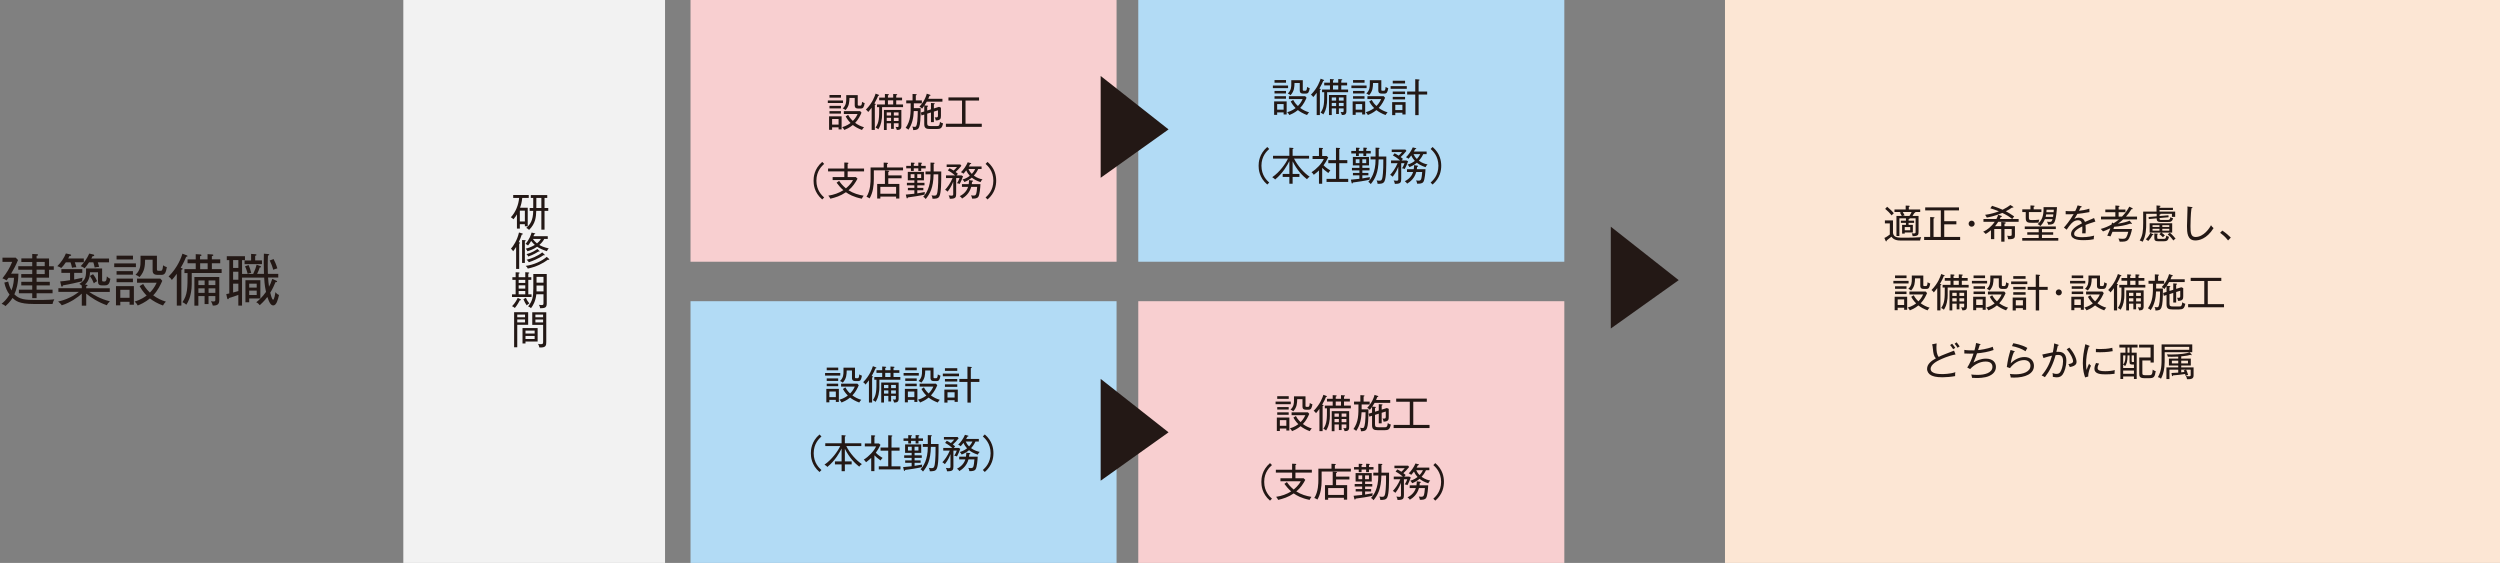 <?xml version="1.0" encoding="UTF-8"?>
<svg id="_レイヤー_2" data-name="レイヤー 2" xmlns="http://www.w3.org/2000/svg" viewBox="0 0 636.73 143.37">
  <rect x="0" y="0" width="636.73" height="143.37" fill="#808080" stroke="none"/>
  <g id="_レイヤー_1-2" data-name="レイヤー 1">
    <g>
      <rect x="439.34" width="197.39" height="143.37" fill="#fce6d4"/>
      <rect x="175.87" width="108.51" height="66.66" fill="#f8cfd0"/>
      <rect x="102.72" width="66.66" height="143.37" fill="#f2f2f2"/>
      <rect x="175.87" y="76.71" width="108.51" height="66.66" fill="#b2dbf5"/>
      <g>
        <path d="m13.4,77.42h-4.88c-3.67,0-4.57-.83-5.34-1.53-.09.16-.61,1.03-1.79,2.08-.29-.3-.59-.43-.99-.6.5-.41,1.2-.97,2.03-2.34-.6-.79-1.07-1.81-1.33-3.06l.99-.26c.1.47.26,1.24.84,2.26.53-1.39.6-2.57.63-3.21h-1.4c-.16.21-.29.39-.5.67-.27-.24-.91-.5-1.04-.54,1.1-1.39,1.87-2.67,2.49-4.2H.63v-1.06h3.38l.58.6c-.58,1.39-1.1,2.39-1.76,3.47h1.86c-.04,2.53-.49,4.07-1.03,5.27,1.33,1.31,2.7,1.43,5.51,1.43,3.24,0,4.08-.09,4.67-.17-.23.37-.4.86-.46,1.19Zm-.91-8.73v2.03h-3.17v1.06h3.36v.91h-3.36v1.08h4.07v.93h-4.07v1.23h-1.11v-1.23h-3.4v-.93h3.4v-1.08h-2.79v-.91h2.79v-1.06h-2.8v-.91h2.8v-1.11h-3.56v-.9h3.56v-1.07h-2.77v-.91h2.77v-1.14l1.17.06c.14,0,.31.04.31.19,0,.11-.09.19-.37.23v.67h3.17v1.99h1.21v.9h-1.21Zm-1.1-1.97h-2.07v1.07h2.07v-1.07Zm0,1.97h-2.07v1.11h2.07v-1.11Z" fill="#231815"/>
        <path d="m19.05,66.81c.14.36.26.73.4,1.26-.34-.03-.83.04-1.11.13-.14-.69-.21-.94-.38-1.39h-1.19c-.47.7-.84,1.13-1.17,1.44-.33-.2-.66-.36-1-.46.94-.94,1.74-2.11,2.18-3.24l1.09.24c.19.04.26.1.26.2,0,.21-.3.2-.43.2-.17.37-.24.49-.33.64h3.98v.97h-2.3Zm7.75,5.88h-.8c-.87,0-1.04-.37-1.04-1.1v-2.24h-2.04c-.01.54-.09,2.06-1.27,3.14l.38.04c.07.01.26.03.26.17s-.16.19-.33.23v.49h6v.94h-5.23c.87.61,2.91,1.83,5.26,2.38-.31.27-.61.63-.77,1.01-2.17-.74-4.2-2.06-5.26-2.97v3.07h-1.13v-3.06c-.99.93-2.83,2.24-5.1,2.97-.34-.5-.77-.83-.93-.96.97-.21,3.19-.79,5.28-2.46h-5.21v-.94h5.96v-.66c-.33-.27-.46-.34-.64-.44,1.24-.76,1.73-1.34,1.73-3.26,0-.29-.01-.46-.01-.66h4.1v2.93c0,.39.04.39.59.39.51,0,.56-.66.61-1.31.2.21.49.46.91.61-.21,1.26-.57,1.67-1.31,1.67Zm-5.9-1.04c-.89.23-3.44.81-4.86,1.03-.06.19-.08.33-.27.33-.13,0-.16-.12-.2-.27l-.24-1.07c.66-.04,1.43-.13,2.51-.31v-1.87h-2.21v-.94h5.33v.94h-2.07v1.7c.64-.13,1.6-.33,2.17-.46-.1.34-.14.57-.16.93Zm4-4.84c.07.2.26.7.34,1.16-.39.01-.79.09-1.13.16-.1-.54-.23-1-.34-1.31h-1.1c-.57.89-.93,1.29-1.11,1.5-.26-.19-.61-.39-1-.53.8-.83,1.67-2.04,2.17-3.21l1.04.24c.1.03.23.08.23.23,0,.2-.34.21-.44.21-.11.26-.19.39-.3.59h4.51v.97h-2.87Zm-1,5.36c-.27-.7-.54-1.24-1-1.89l.8-.44c.53.7.81,1.23,1.03,1.77-.37.19-.51.27-.83.56Z" fill="#231815"/>
        <path d="m29.09,68.03v-.94h5.53v.94h-5.53Zm3.91,9.58v-.74h-2.36v.9h-1.1v-4.9h4.56v4.74h-1.1Zm-3.31-11.53v-.97h4.18v.97h-4.18Zm0,3.88v-.91h4.17v.91h-4.17Zm0,1.91v-.91h4.17v.91h-4.17Zm3.31,1.94h-2.36v2.04h2.36v-2.04Zm8.51,4c-1.39-.5-2.56-1.19-3.33-1.8-1.23,1.03-2.49,1.54-3.1,1.8-.19-.39-.51-.79-.79-1.01,1.64-.47,2.7-1.26,3.06-1.53-.14-.13-1.07-1.06-1.79-2.39l.9-.57c.21.39.66,1.21,1.71,2.21.47-.47,1.17-1.26,1.73-2.51h-5v-1.06h5.93l.5.57c-.39.9-1.1,2.46-2.31,3.7.97.71,2.06,1.27,3.23,1.6-.33.33-.53.61-.74.99Zm-.43-7.8h-.94c-1.27,0-1.27-.76-1.27-1.26v-2.6h-1.91c-.04,1.5-.07,2.94-1.43,4.43-.29-.24-.69-.5-1.01-.6,1.27-1.17,1.27-2.48,1.27-3.51v-1.33h4.18v3.44c0,.23.04.39.39.39h.54c.3,0,.54-.07.64-1.4.29.21.6.37.96.47-.27,1.47-.51,1.97-1.41,1.97Z" fill="#231815"/>
        <path d="m47.41,65.41c-.24.63-.61,1.47-1.39,2.8.41.13.51.16.51.27,0,.14-.23.2-.34.23v9.13h-1.16v-8.1c-.54.76-.96,1.23-1.26,1.57-.11-.19-.33-.53-.84-.87,2.41-2.4,3.27-4.98,3.54-5.83l1.04.4c.09.03.24.1.24.21,0,.13-.07.14-.36.19Zm1.43,4.13c0,3.01,0,3.34-.06,3.91-.23,2.34-.87,3.46-1.33,4.16-.2-.19-.5-.44-.99-.64,1.31-1.89,1.31-3.53,1.31-7.43h-.79v-.99h2.87v-1.5h-2.08v-.99h2.08v-1.33l1.13.07c.17.01.34.08.34.19,0,.14-.14.19-.37.27v.8h1.91v-1.33l1.1.07c.16.01.37.03.37.19,0,.13-.1.16-.37.26v.81h2.13v.99h-2.13v1.5h2.49v.99h-7.63Zm5.36,8.3c-.06-.33-.26-.79-.47-1.13.26.06.6.07.67.07.43,0,.44-.16.44-.51v-.86h-1.73v2.04h-1v-2.04h-1.59v2.44h-1.01v-7.3h6.34v5.88c0,1.1-.51,1.41-1.66,1.4Zm-2.08-6.4h-1.59v1.16h1.59v-1.16Zm0,1.99h-1.59v1.16h1.59v-1.16Zm.77-6.37h-1.91v1.5h1.91v-1.5Zm1.96,4.38h-1.73v1.16h1.73v-1.16Zm0,1.99h-1.73v1.16h1.73v-1.16Z" fill="#231815"/>
        <path d="m64.49,69.75c.47-.97.71-1.66.87-2.33l.9.33c.09.03.23.11.23.23s-.16.11-.33.11c-.17.56-.39,1.09-.67,1.66h1.74c-.04-1.21-.06-2.27-.06-2.88,0-1.11.03-1.79.04-2.26l1.04.09c.07,0,.33.03.33.17s-.19.19-.33.21c-.03.63-.06,1.51-.06,2.73,0,.64.01,1.3.04,1.94h2.64v.94h-2.6c.06.79.13,1.61.24,2.34.27-.5.53-1.03.84-2.01l.96.44c.06.03.27.13.27.26,0,.16-.21.14-.41.13-.33.81-.73,1.7-1.34,2.7.1.44.44,1.79.73,1.79s.54-1.5.6-1.94c.36.5.67.64.9.73-.26,1.19-.67,2.66-1.44,2.66-.56,0-.97-.49-1.53-2.16-.14.21-.79,1.07-1.93,2.1-.24-.33-.5-.56-.9-.74.57-.46,1.53-1.26,2.49-2.64-.14-.6-.36-1.64-.47-3.64h-5.64v7.13h-.94v-2.73c-.73.29-1.9.66-2.39.79-.04.14-.08.31-.24.31-.17,0-.2-.19-.23-.31l-.21-1c.21-.04.3-.06.77-.16v-8.48h-.64v-1h4.63v1h-.74v3.51h2.84Zm-3.78-3.51h-1.34v2h1.34v-2Zm0,2.97h-1.34v2.03h1.34v-2.03Zm0,3.03h-1.34v2.26c.43-.11.93-.26,1.34-.37v-1.88Zm6.01-5.91v.94h-4.43v-.94h1.66v-1.66l1,.06c.2.01.37.04.37.19,0,.13-.11.16-.33.24v1.17h1.73Zm-3.4,1.17c.29.69.46,1.19.66,1.99-.29.04-.56.13-.9.26-.06-.21-.26-1.06-.67-1.93l.91-.31Zm2.99,3.86v4.66h-2.84v.97h-.96v-5.63h3.8Zm-.93,1.89v-1h-1.91v1h1.91Zm-1.91.76v1.13h1.91v-1.13h-1.91Zm6.2-8.04c.24.46.66,1.31.97,2.38-.43.1-.89.29-1.04.36-.21-.79-.46-1.43-.9-2.37l.97-.37Z" fill="#231815"/>
      </g>
      <g>
        <path d="m210.84,26.24v-.66h3.87v.66h-3.87Zm2.74,6.71v-.52h-1.65v.63h-.77v-3.43h3.19v3.32h-.77Zm-2.32-8.07v-.68h2.93v.68h-2.93Zm0,2.72v-.64h2.92v.64h-2.92Zm0,1.34v-.64h2.92v.64h-2.92Zm2.32,1.36h-1.65v1.43h1.65v-1.43Zm5.96,2.8c-.97-.35-1.79-.83-2.33-1.26-.86.72-1.74,1.08-2.17,1.26-.13-.27-.36-.55-.55-.71,1.15-.33,1.89-.88,2.14-1.07-.1-.09-.75-.74-1.25-1.67l.63-.4c.15.27.46.85,1.2,1.55.33-.33.82-.88,1.21-1.76h-3.5v-.74h4.15l.35.4c-.27.63-.77,1.72-1.62,2.59.68.5,1.44.89,2.26,1.12-.23.23-.37.43-.52.69Zm-.3-5.46h-.66c-.89,0-.89-.53-.89-.88v-1.82h-1.34c-.03,1.05-.05,2.06-1,3.1-.2-.17-.48-.35-.71-.42.89-.82.89-1.74.89-2.46v-.93h2.93v2.41c0,.16.03.27.27.27h.38c.21,0,.38-.05.45-.98.2.15.42.26.67.33-.19,1.03-.36,1.38-.99,1.38Z" fill="#231815"/>
        <path d="m223.66,24.4c-.17.44-.43,1.03-.97,1.96.29.09.36.11.36.19,0,.1-.16.14-.24.16v6.39h-.81v-5.67c-.38.53-.67.86-.88,1.1-.08-.13-.23-.37-.59-.61,1.69-1.68,2.29-3.49,2.48-4.08l.73.28c.06.02.17.07.17.15,0,.09-.05.1-.25.13Zm1,2.89c0,2.11,0,2.34-.04,2.74-.16,1.64-.61,2.42-.93,2.91-.14-.13-.35-.31-.69-.45.92-1.32.92-2.47.92-5.2h-.55v-.69h2.01v-1.05h-1.46v-.69h1.46v-.93l.79.05c.12,0,.24.06.24.13,0,.1-.1.13-.26.19v.56h1.34v-.93l.77.05c.11,0,.26.02.26.13,0,.09-.07.11-.26.18v.57h1.49v.69h-1.49v1.05h1.74v.69h-5.34Zm3.75,5.81c-.04-.23-.18-.55-.33-.79.18.04.42.05.47.05.3,0,.31-.11.31-.36v-.6h-1.21v1.43h-.7v-1.43h-1.11v1.71h-.71v-5.11h4.44v4.12c0,.77-.36.99-1.16.98Zm-1.46-4.48h-1.11v.81h1.11v-.81Zm0,1.39h-1.11v.81h1.11v-.81Zm.54-4.46h-1.34v1.05h1.34v-1.05Zm1.37,3.07h-1.21v.81h1.21v-.81Zm0,1.39h-1.21v.81h1.21v-.81Z" fill="#231815"/>
        <path d="m232.75,26.31v1.23h1.73c0,5.43-.37,5.54-1.9,5.6,0-.3-.06-.63-.25-.9.16.03.41.07.58.07.37,0,.54,0,.72-1.43.07-.59.12-1.92.12-2.59h-1.02c-.06,1.68-.4,3.37-1.37,4.75-.19-.2-.45-.38-.7-.47,1.29-1.85,1.29-3.6,1.28-6.26h-1.13v-.74h1.61v-1.64l.83.05c.1,0,.23.04.23.12,0,.11-.15.16-.23.19v1.28h1.54v.74h-2.04Zm5.81,6.55h-1.68c-1,0-1.48-.22-1.48-1.25v-2.43l-.69.22-.18-.74.87-.27v-1.46c-.23.33-.38.53-.55.74-.19-.2-.42-.37-.68-.51.54-.55,1.5-1.8,1.87-3.3l.79.26c.08.03.17.06.17.15,0,.11-.1.12-.27.14-.17.46-.25.64-.31.76h3.61v.72h-3.98c-.2.33-.35.61-.6.97l.69.04c.08,0,.24.03.24.13,0,.08-.13.13-.23.19v.93l.96-.3v-1.63l.76.06c.1,0,.21.03.21.12s-.07.11-.23.18v1.04l1.32-.41.48.21v2.1c0,.65-.1,1.15-1.33,1.16-.02-.36-.21-.72-.26-.8.09,0,.18.02.33.02.38,0,.5-.07.5-.45v-1.35l-1.04.32v2.68h-.74v-2.45l-.96.3v2.41c0,.65.22.74.87.74h1.61c.37,0,.68,0,.79-1.08.35.31.6.36.76.38-.23,1.28-.66,1.46-1.62,1.46Z" fill="#231815"/>
        <path d="m240.91,32.31v-.8h4.11v-5.9h-3.46v-.8h7.8v.8h-3.45v5.9h4.14v.8h-9.13Z" fill="#231815"/>
        <path d="m209.91,41.74c-.57.52-1.98,1.8-1.98,4.28s1.41,3.76,1.98,4.28l-.5.5c-2.09-1.79-2.2-3.93-2.2-4.78s.11-2.99,2.2-4.78l.5.5Z" fill="#231815"/>
        <path d="m215.89,43.66v1.44h2.09l.42.41c-.55,1.03-1.21,2.06-2.29,2.95,1.16.75,2.63,1.2,3.86,1.38-.26.35-.31.43-.47.77-2.16-.44-3.3-1.12-4.05-1.65-1.45.99-2.67,1.33-3.96,1.65-.19-.39-.34-.57-.53-.78,1.39-.2,2.73-.68,3.84-1.39-.66-.56-1.22-1.22-1.73-1.91l.65-.46c.31.47.83,1.17,1.72,1.9.26-.21,1.22-1,1.81-2.1h-5.18v-.77h2.97v-1.44h-4.14v-.74h4.14v-1.53l.85.04c.12,0,.22.05.22.12,0,.08-.07.12-.22.2v1.17h4.18v.74h-4.18Z" fill="#231815"/>
        <path d="m222.56,43.38v2.21c0,1.74-.23,3.48-1.08,4.94-.22-.16-.4-.27-.79-.41,1.03-1.57,1.04-3.85,1.04-4.6v-2.87h3.34v-1.24l.88.05c.07,0,.22.03.22.15,0,.07-.12.14-.24.17v.87h4.07v.73h-7.44Zm3.68,2.02v1.45h2.82v3.71h-.83v-.48h-4.01v.49h-.81v-3.72h1.97v-3.43l.86.08c.09,0,.24.03.24.13,0,.09-.12.12-.24.14v.9h3.39v.73h-3.39Zm1.99,2.19h-4.01v1.76h4.01v-1.76Z" fill="#231815"/>
        <path d="m235.49,49.57c-1.3.3-3.18.58-4.26.71-.03.11-.07.25-.21.25-.08,0-.12-.14-.13-.2l-.19-.77c.36-.03,1.01-.08,2.18-.22v-.88h-1.65v-.61h1.65v-.65h-1.9v-.64h1.9v-.63h-1.67v-2.16h4.11v2.16h-1.69v.63h1.83v.64h-1.83v.65h1.54v.61h-1.54v.78c.97-.14,1.42-.23,1.93-.33-.04.25-.08.49-.07.66Zm-.87-6.69v.65h-.73v-.65h-1.16v.66h-.72v-.66h-1.2v-.64h1.2v-.83l.79.04c.09,0,.17.02.17.12s-.09.13-.24.19v.48h1.16v-.84l.71.03c.16,0,.24.06.24.13,0,.09-.07.11-.22.16v.52h1.15v.64h-1.15Zm-1.72,1.49h-.96v.97h.96v-.97Zm1.71,0h-.99v.97h.99v-.97Zm4.65,5.62c-.31.62-.95.63-1.76.63,0-.26-.08-.57-.24-.87.38.07.62.07.72.07.4,0,.58-.08.72-.64.06-.22.3-1.48.27-4.78h-1.19c-.07,3.45-.92,4.95-2.01,6.29-.21-.28-.36-.41-.63-.58.71-.73,1.85-2.4,1.85-5.65v-.06h-1.27v-.73h1.27v-2.26l.83.03c.11,0,.22.05.22.11,0,.09-.09.16-.24.2v1.92h1.93c0,2.76,0,5.35-.47,6.32Z" fill="#231815"/>
        <path d="m240.94,45.36v-.69h2.3c-.38-.35-1.07-.88-1.83-1.27l.42-.55c.27.12.58.28,1.05.59.34-.31.52-.48.86-.9h-2.63v-.65h3.48l.27.34c-.53.66-1.07,1.22-1.47,1.57.24.19.4.32.58.47-.05.06-.3.34-.34.4h1.25l.4.23c-.18.58-.61,1.49-.85,1.95-.1-.04-.41-.18-.69-.19.39-.58.6-1.18.64-1.3h-.85v4c0,.9-.14,1.29-1.62,1.27-.04-.32-.14-.59-.3-.87.23.05.51.08.74.08.43,0,.43-.23.43-.41v-3.17c-.24.62-.55,1.43-1.42,2.55-.35-.32-.49-.4-.65-.48.58-.59,1.36-1.68,1.9-2.97h-1.67Zm4.06,2.24v-.7h1.72c.07-.44.08-.77.08-1.03l.85.12c.1.01.18.05.18.14,0,.11-.11.14-.26.17-.02.23-.03.37-.06.6h2.2c-.02.78-.18,2.62-.51,3.18-.29.48-.85.51-1.61.51-.03-.27-.13-.58-.28-.85.13.02.34.07.62.07.4,0,.62-.08.73-.57.04-.17.17-.76.21-1.64h-1.51c-.43,1.6-1.52,2.49-2.32,2.97-.15-.24-.34-.45-.6-.61,1.64-.81,2.03-2.07,2.12-2.36h-1.56Zm2.19-6.08c.08.02.18.05.18.12,0,.12-.21.16-.29.17-.05.09-.28.5-.32.58h3.24v.66h-.86c-.38.82-.79,1.33-1.11,1.68.87.64,1.7.85,2.2.95-.23.22-.35.38-.5.7-.99-.3-1.77-.78-2.22-1.14-.55.48-1.09.8-1.88,1.12-.12-.25-.28-.46-.49-.64.94-.24,1.65-.78,1.86-.95-.29-.31-.64-.76-.91-1.38-.33.44-.56.69-.71.85-.23-.2-.34-.27-.64-.39.61-.55,1.36-1.61,1.73-2.52l.72.19Zm-.53,1.53c.22.47.43.82.86,1.24.3-.33.61-.72.85-1.24h-1.71Z" fill="#231815"/>
        <path d="m251.52,50.8l-.5-.5c.57-.52,1.98-1.8,1.98-4.28s-1.41-3.76-1.98-4.28l.5-.5c1.92,1.64,2.2,3.59,2.2,4.78s-.28,3.14-2.2,4.78Z" fill="#231815"/>
      </g>
      <g>
        <path d="m482.13,56.14v3.23c.22,1.17,1.2,1.17,2.89,1.17,1.26,0,3.06-.03,4.29-.13-.14.26-.22.57-.28.86h-4.63c-1.07,0-2.01-.07-2.67-.98-.33.29-.87.7-1.19.94-.03.18-.04.25-.14.25-.08,0-.14-.11-.16-.16l-.3-.72c.47-.19,1.06-.62,1.38-.87v-2.83h-1.25v-.76h2.06Zm-1.49-3.48c.56.44,1.26,1.1,1.7,1.65-.3.25-.44.42-.54.55-.47-.58-1.08-1.2-1.66-1.66l.5-.54Zm6.87,3.54v.56h-1.41v.51h1.09v1.93h-2.07v.3h-.67v-2.23h.98v-.51h-1.29v-.56h1.29v-.59h-1.67v4.49h-.75v-5.1h1.36c-.2-.4-.32-.62-.5-.87l.44-.13h-1.8v-.66h2.85v-.98l.78.03c.14,0,.25.02.25.14,0,.09-.08.13-.23.18v.63h2.9v.66h-1.62c.09.02.15.02.19.02.2.02.2.11.2.13,0,.1-.16.12-.29.13-.28.47-.31.53-.44.72h1.54v4c0,.79-.05,1.15-1.51,1.15-.02-.18-.06-.44-.22-.73.11,0,.26.03.47.03.5,0,.51-.12.51-.4v-3.44h-1.58s.06.04.06.08c0,.1-.2.14-.27.15v.36h1.41Zm-2.89-2.2c.15.23.38.67.48.85l-.59.15h1.81c.19-.29.4-.66.55-1h-2.25Zm.5,3.83v.81h1.4v-.81h-1.4Z" fill="#231815"/>
        <path d="m490.06,61.12v-.77h1.54v-5.08l.86.06c.07,0,.25.02.25.13,0,.12-.14.15-.25.18v4.71h1.85v-6.76h-3.98v-.77h8.61v.77h-3.76v2.75h3.09v.8h-3.09v3.21h4.05v.77h-9.17Z" fill="#231815"/>
        <path d="m502.16,57.74c-.43,0-.77-.34-.77-.77s.35-.77.77-.77.77.34.77.77-.34.77-.77.77Z" fill="#231815"/>
        <path d="m509.7,57.61v-1.08l.83.08c.17.02.33.06.33.17,0,.15-.23.2-.33.22v.61h2.66v2.2c0,.73-.05,1.18-1.74,1.11-.03-.42-.13-.65-.25-.88.32.05.59.05.66.05.44,0,.5-.09.5-.32v-1.45h-1.83v3.24h-.83v-3.24h-1.78v2.59h-.84v-2.27c-.53.46-1.01.75-1.34.95-.28-.34-.5-.47-.65-.56,1.02-.46,2.09-1.29,2.95-2.54h-2.87v-.71h3.3c.31-.6.39-.93.43-1.08l.81.27c.06.02.16.07.16.14,0,.1-.1.12-.3.16-.13.31-.18.4-.24.51h3.14c-.73-.63-1.41-1.02-2.49-1.55-1.83.79-3.51,1.11-3.96,1.19-.16-.33-.22-.42-.44-.7,1.51-.19,2.88-.65,3.52-.89-.04-.02-.99-.43-2.18-.77l.44-.64c1.04.31,2.12.74,2.69,1,.91-.45,1.47-.82,1.97-1.2l.65.4s.13.09.13.14c0,.11-.1.13-.17.13s-.13-.01-.19-.02c-.63.45-.9.59-1.57.94.41.22,1.19.64,2.12,1.31-.2.23-.39.49-.49.66h1.63v.71h-5.19c-.32.5-.6.85-.82,1.12h1.58Z" fill="#231815"/>
        <path d="m520.07,59.16h2.86v.63h-2.86v.83h4.16v.67h-9.18v-.67h4.19v-.83h-2.91v-.63h2.91v-.82h-3.55v-.67h7.91v.67h-3.52v.82Zm-.14-5.84v.69h-3.19v1.33c0,.57.05.71.76.71.64,0,1.27-.02,1.9-.11-.12.27-.15.42-.19.77-.53.04-1.21.04-1.43.04-1.39,0-1.84-.08-1.84-1.23v-1.51h-.88v-.69h2.08v-1l.82.05c.08,0,.25.04.25.14,0,.07-.05.09-.25.16v.65h1.97Zm3.97-.56c-.05.81-.21,2.81-.58,3.69-.17.42-.4.78-1.66.77-.06-.3-.14-.46-.33-.76.19.03.45.06.66.06.46,0,.61-.1.78-.71h-1.94c-.42,1.02-.98,1.57-1.18,1.78-.3-.34-.54-.44-.68-.5,1.02-.92,1.57-1.91,1.51-4.33h3.42Zm-1.01,2.47c.02-.14.05-.33.08-.62h-1.83c-.06.36-.1.5-.12.62h1.87Zm-1.65-1.81c0,.27-.02.43-.04.62h1.84c0-.13.02-.23.05-.62h-1.85Z" fill="#231815"/>
        <path d="m531.17,57.3c.02.25.05.66.05,1.17,0,.42-.02.71-.04.95-.55,0-.71,0-.87,0,.03-.27.05-.6.05-1.08,0-.32,0-.52-.02-.67-1.93.94-2.07,1.52-2.07,1.89,0,.29,0,.85,2.04.85,1.48,0,2.59-.28,3.05-.4-.07.32-.09.51-.1.92-.35.07-1.17.24-2.56.24-.81,0-3.22,0-3.22-1.59,0-1.06,1.15-1.94,2.76-2.69-.1-.34-.23-.79-1.02-.79-.94,0-1.57.71-1.8.98-.19.21-.68.81-1.06,1.42l-.7-.55c.32-.32,1.45-1.64,2.48-3.41-1.09.05-1.26.05-2.03.04v-.84c.35.03.65.06,1.44.06.2,0,.59,0,.99-.03.25-.48.46-.96.61-1.46l.82.19c.08.02.22.05.22.17,0,.11-.16.14-.27.15-.12.27-.23.51-.41.87.69-.08,1.72-.23,2.63-.55l.02.88c-1.18.24-2.5.4-3.07.46-.29.52-.54.89-.77,1.25.35-.19.72-.29,1.12-.29.77,0,1.33.36,1.58,1.08.37-.16,2-.83,2.32-.99l.34.9c-1.19.34-2.1.7-2.51.87Z" fill="#231815"/>
        <path d="m540.77,55.88c-.3.28-.74.66-1.36,1.09,1.37-.21,2.37-.5,2.99-.77l.47.58c.07.09.09.11.09.17,0,.08-.04.1-.11.1-.08,0-.15-.03-.28-.1-1.13.43-2.75.71-4.13.81-.04.15-.08.28-.17.57h4.74c-.12.73-.59,2.46-1.16,2.89-.4.31-.84.34-1.98.34-.06-.24-.22-.63-.33-.83.23.04.49.09,1,.09.55,0,.81-.05,1.01-.38.24-.42.42-1.02.51-1.41h-4.03c-.15.41-.31.78-.49,1.18-.31-.09-.39-.1-.84-.17.5-1.07.69-1.62.79-1.91-.8.42-1.42.64-1.87.81-.17-.25-.52-.57-.59-.63,1.06-.28,1.85-.63,2.76-1.12.09-.33.1-.38.14-.53l.37.22c.62-.37,1.12-.77,1.4-1h-4.59v-.71h3.65v-1.12h-2.55v-.68h2.56v-1.03l.85.07c.15,0,.23.05.23.12s-.1.12-.25.18v.66h1.73v.68h-1.73v1.12h.86c.83-.85,1.39-1.65,1.86-2.54l.73.37c.08.04.14.11.14.17,0,.15-.25.12-.33.12-.4.67-.86,1.31-1.39,1.88h2.82v.71h-3.52Z" fill="#231815"/>
        <path d="m553.43,52.93v.55h-3.41v.41h3.98v1.34h-.83v-.77h-2.9s.02.03.02.05c0,.1-.2.13-.27.14v.37l2.26-.19.05.5-2.31.21c0,.32,0,.48.38.48h1.68c.36,0,.6-.06.71-.72.2.14.44.24.68.29-.25.92-.69.95-1.33.95h-1.77c-.7,0-1.08-.1-1.08-.93l-2.01.19-.05-.53,2.06-.18v-.63h-2.67v2.54c0,1.03,0,3.02-.91,4.58-.23-.17-.53-.27-.75-.32.75-1.23.89-2.41.89-4.39v-2.98h3.4v-1.56l.78.06c.15,0,.23.03.23.12,0,.11-.1.14-.24.19v.23h3.41Zm-5.11,6.69c.1.05.15.09.15.14,0,.08-.07.09-.25.1-.21.41-.65,1.08-1.11,1.53-.17-.24-.48-.37-.6-.42.59-.58,1.01-1.24,1.15-1.65l.66.3Zm2.09-.37h-2.91v-2.38h5.74v2.38h-2.73c.31.21.61.44.87.72-.13.09-.33.24-.49.46-.34-.37-.74-.66-.91-.78l.43-.4Zm-.41-1.45v-.44h-1.77v.44h1.77Zm-1.77.47v.48h1.77v-.48h-1.77Zm1.14,1.24c.13,0,.23.02.23.11,0,.07-.11.12-.17.14v.78c0,.14,0,.29.3.29h1.34c.43,0,.55-.05.69-.83.2.16.3.2.66.31-.17.71-.33,1.13-1.21,1.13h-1.6c-.81,0-.92-.33-.92-.9v-1.08l.68.05Zm3.13-1.71v-.44h-1.78v.44h1.78Zm-1.78.47v.48h1.78v-.48h-1.78Zm1.93,1.01c.6.48,1.27,1.27,1.45,1.49-.06.04-.37.27-.56.48-.53-.71-.82-1.04-1.45-1.57l.56-.4Z" fill="#231815"/>
        <path d="m559.13,61.24c-2.06,0-2.12-2.05-2.12-3.66,0-.71.13-3.8.13-4.43,0-.28,0-.4-.03-.56l1.06.14c.15.02.24.04.24.13s-.14.16-.26.18c-.2,1.36-.25,3.94-.25,4.59,0,1.7.12,2.73,1.29,2.73,2.07,0,3.59-2.28,3.93-3,.25.34.35.48.66.74-1.77,2.84-3.82,3.14-4.65,3.14Z" fill="#231815"/>
        <path d="m567.47,61.24c-.75-1-1.52-1.57-2.03-1.93l.56-.58c.96.61,1.72,1.33,2.17,1.78l-.7.73Z" fill="#231815"/>
        <path d="m482.23,72.19v-.66h3.87v.66h-3.87Zm2.74,6.71v-.52h-1.65v.63h-.77v-3.43h3.19v3.32h-.77Zm-2.32-8.07v-.68h2.93v.68h-2.93Zm0,2.72v-.64h2.92v.64h-2.92Zm0,1.34v-.64h2.92v.64h-2.92Zm2.32,1.36h-1.65v1.43h1.65v-1.43Zm5.96,2.8c-.97-.35-1.79-.83-2.33-1.26-.86.72-1.74,1.08-2.17,1.26-.13-.27-.36-.55-.55-.71,1.15-.33,1.89-.88,2.14-1.07-.1-.09-.75-.74-1.25-1.67l.63-.4c.15.27.46.85,1.2,1.55.33-.33.82-.88,1.21-1.76h-3.5v-.74h4.15l.35.4c-.27.63-.77,1.72-1.62,2.59.68.5,1.44.89,2.26,1.12-.23.23-.37.43-.52.69Zm-.3-5.46h-.66c-.89,0-.89-.53-.89-.88v-1.82h-1.34c-.03,1.05-.05,2.06-1,3.1-.2-.17-.48-.35-.71-.42.89-.82.89-1.74.89-2.46v-.93h2.93v2.41c0,.16.03.27.27.27h.38c.21,0,.38-.05.45-.98.2.15.42.26.67.33-.19,1.03-.36,1.38-.99,1.38Z" fill="#231815"/>
        <path d="m495.06,70.35c-.17.44-.43,1.03-.97,1.96.29.09.36.11.36.19,0,.1-.16.14-.24.16v6.39h-.81v-5.67c-.38.53-.67.86-.88,1.1-.08-.13-.23-.37-.59-.61,1.69-1.68,2.29-3.49,2.48-4.08l.73.28c.06.02.17.07.17.15,0,.09-.05.1-.25.13Zm1,2.89c0,2.11,0,2.34-.04,2.74-.16,1.64-.61,2.42-.93,2.91-.14-.13-.35-.31-.69-.45.92-1.32.92-2.47.92-5.2h-.55v-.69h2.01v-1.05h-1.46v-.69h1.46v-.93l.79.05c.12.01.24.06.24.13,0,.1-.1.13-.26.19v.56h1.34v-.93l.77.05c.11.01.26.02.26.13,0,.09-.07.11-.26.18v.57h1.49v.69h-1.49v1.05h1.74v.69h-5.34Zm3.75,5.81c-.04-.23-.18-.55-.33-.79.18.04.42.05.47.05.3,0,.31-.11.31-.36v-.6h-1.21v1.43h-.7v-1.43h-1.11v1.71h-.71v-5.11h4.44v4.12c0,.77-.36.99-1.16.98Zm-1.46-4.48h-1.11v.81h1.11v-.81Zm0,1.39h-1.11v.81h1.11v-.81Zm.54-4.46h-1.34v1.05h1.34v-1.05Zm1.37,3.07h-1.21v.81h1.21v-.81Zm0,1.39h-1.21v.81h1.21v-.81Z" fill="#231815"/>
        <path d="m502.23,72.19v-.66h3.87v.66h-3.87Zm2.74,6.71v-.52h-1.65v.63h-.77v-3.43h3.19v3.32h-.77Zm-2.32-8.07v-.68h2.93v.68h-2.93Zm0,2.72v-.64h2.92v.64h-2.92Zm0,1.34v-.64h2.92v.64h-2.92Zm2.32,1.36h-1.65v1.43h1.65v-1.43Zm5.96,2.8c-.97-.35-1.79-.83-2.33-1.26-.86.72-1.74,1.08-2.17,1.26-.13-.27-.36-.55-.55-.71,1.15-.33,1.89-.88,2.14-1.07-.1-.09-.75-.74-1.25-1.67l.63-.4c.15.27.46.85,1.2,1.55.33-.33.82-.88,1.21-1.76h-3.5v-.74h4.15l.35.4c-.27.63-.77,1.72-1.62,2.59.68.5,1.44.89,2.26,1.12-.23.23-.37.43-.52.69Zm-.3-5.46h-.66c-.89,0-.89-.53-.89-.88v-1.82h-1.34c-.03,1.05-.05,2.06-1,3.1-.2-.17-.48-.35-.71-.42.89-.82.89-1.74.89-2.46v-.93h2.93v2.41c0,.16.03.27.27.27h.38c.21,0,.38-.05.45-.98.2.15.42.26.67.33-.19,1.03-.36,1.38-.99,1.38Z" fill="#231815"/>
        <path d="m512.22,72.37v-.68h4.12v.68h-4.12Zm3,6.53v-.43h-1.81v.61h-.8v-3.31h3.42v3.13h-.81Zm-2.46-7.9v-.68h3.14v.68h-3.14Zm0,2.71v-.64h3.14v.64h-3.14Zm0,1.36v-.65h3.14v.65h-3.14Zm2.46,1.38h-1.81v1.33h1.81v-1.33Zm4.13-2.63v5.26h-.86v-5.26h-2.06v-.76h2.06v-3.14l.87.07c.16,0,.24.04.24.13,0,.1-.09.13-.25.18v2.76h2.18v.76h-2.18Z" fill="#231815"/>
        <path d="m524.36,75.24c-.43,0-.77-.34-.77-.77s.35-.77.77-.77.77.34.77.77-.34.77-.77.77Z" fill="#231815"/>
        <path d="m527.23,72.19v-.66h3.87v.66h-3.87Zm2.74,6.71v-.52h-1.65v.63h-.77v-3.43h3.19v3.32h-.77Zm-2.32-8.07v-.68h2.93v.68h-2.93Zm0,2.72v-.64h2.92v.64h-2.92Zm0,1.34v-.64h2.92v.64h-2.92Zm2.32,1.36h-1.65v1.43h1.65v-1.43Zm5.96,2.8c-.97-.35-1.79-.83-2.33-1.26-.86.72-1.74,1.08-2.17,1.26-.13-.27-.36-.55-.55-.71,1.15-.33,1.89-.88,2.14-1.07-.1-.09-.75-.74-1.25-1.67l.63-.4c.15.27.46.85,1.2,1.55.33-.33.82-.88,1.21-1.76h-3.5v-.74h4.15l.35.4c-.27.63-.77,1.72-1.62,2.59.68.5,1.44.89,2.26,1.12-.23.23-.37.43-.52.69Zm-.3-5.46h-.66c-.89,0-.89-.53-.89-.88v-1.82h-1.34c-.03,1.05-.05,2.06-1,3.1-.2-.17-.48-.35-.71-.42.89-.82.89-1.74.89-2.46v-.93h2.93v2.41c0,.16.03.27.27.27h.38c.21,0,.38-.05.45-.98.2.15.42.26.67.33-.19,1.03-.36,1.38-.99,1.38Z" fill="#231815"/>
        <path d="m540.06,70.35c-.17.44-.43,1.03-.97,1.96.29.09.36.11.36.19,0,.1-.16.14-.24.16v6.39h-.81v-5.67c-.38.53-.67.86-.88,1.1-.08-.13-.23-.37-.59-.61,1.69-1.68,2.29-3.49,2.48-4.08l.73.28c.06.02.17.07.17.15,0,.09-.05.1-.25.13Zm1,2.89c0,2.11,0,2.34-.04,2.74-.16,1.64-.61,2.42-.93,2.91-.14-.13-.35-.31-.69-.45.92-1.32.92-2.47.92-5.2h-.55v-.69h2.01v-1.05h-1.46v-.69h1.46v-.93l.79.05c.12.01.24.06.24.13,0,.1-.1.13-.26.19v.56h1.34v-.93l.77.05c.11.01.26.02.26.13,0,.09-.07.11-.26.18v.57h1.49v.69h-1.49v1.05h1.74v.69h-5.34Zm3.75,5.81c-.04-.23-.18-.55-.33-.79.18.04.42.05.47.05.3,0,.31-.11.31-.36v-.6h-1.21v1.43h-.7v-1.43h-1.11v1.71h-.71v-5.11h4.44v4.12c0,.77-.36.99-1.16.98Zm-1.46-4.48h-1.11v.81h1.11v-.81Zm0,1.39h-1.11v.81h1.11v-.81Zm.54-4.46h-1.34v1.05h1.34v-1.05Zm1.37,3.07h-1.21v.81h1.21v-.81Zm0,1.39h-1.21v.81h1.21v-.81Z" fill="#231815"/>
        <path d="m549.15,72.26v1.23h1.73c0,5.43-.37,5.54-1.9,5.6,0-.3-.06-.63-.25-.9.16.03.41.07.58.07.37,0,.54,0,.72-1.43.07-.59.12-1.92.12-2.59h-1.02c-.06,1.68-.4,3.37-1.37,4.75-.19-.2-.45-.38-.7-.47,1.29-1.85,1.29-3.6,1.28-6.26h-1.13v-.74h1.61v-1.64l.83.05c.1.01.23.04.23.12,0,.11-.15.16-.23.19v1.28h1.54v.74h-2.04Zm5.81,6.55h-1.68c-1,0-1.48-.22-1.48-1.25v-2.43l-.69.22-.18-.74.87-.27v-1.46c-.23.33-.38.53-.55.74-.19-.2-.42-.37-.68-.51.54-.55,1.5-1.8,1.87-3.3l.79.26c.08.03.17.06.17.15,0,.11-.1.12-.27.14-.17.46-.25.64-.31.76h3.61v.72h-3.98c-.2.33-.35.61-.6.97l.69.04c.08,0,.24.03.24.13,0,.08-.13.13-.23.19v.93l.96-.3v-1.63l.76.06c.1,0,.21.03.21.12s-.07.11-.23.18v1.04l1.32-.41.48.21v2.1c0,.65-.1,1.15-1.33,1.16-.02-.36-.21-.72-.26-.8.09,0,.18.02.33.02.38,0,.5-.07.5-.45v-1.35l-1.04.32v2.68h-.74v-2.45l-.96.3v2.41c0,.65.22.74.87.74h1.61c.37,0,.68,0,.79-1.08.35.31.6.36.76.38-.23,1.28-.66,1.46-1.62,1.46Z" fill="#231815"/>
        <path d="m557.3,78.26v-.8h4.11v-5.9h-3.46v-.8h7.8v.8h-3.45v5.9h4.14v.8h-9.13Z" fill="#231815"/>
        <path d="m494.01,91.66c-.53.26-2.29,1.11-2.29,2.29,0,1.32,2.29,1.32,2.96,1.32.21,0,1.97,0,3.34-.48-.04.17-.09.38-.07,1-.99.19-2.28.3-3.21.3-1.7,0-2.43-.27-2.9-.51-.61-.31-1.03-.93-1.03-1.62,0-1.28,1.14-2.08,2.24-2.69-.54-.57-.65-1.26-.76-2.44-.05-.49-.07-.8-.2-1.13l1.15-.24c-.03.41-.05.68-.05.95,0,.94.1,1.9.57,2.49.45-.22,1.07-.5,1.74-.75.73-.28,2.01-.78,2.18-.85l.38.98c-1.74.3-3.53,1.13-4.05,1.38Zm3.45-2.71c-.4-.64-.66-.92-.78-1.06l.51-.35c.28.31.63.8.81,1.07-.2.09-.37.21-.54.34Zm1.13-.36c-.25-.4-.46-.7-.76-1.05l.5-.36c.14.17.57.71.78,1.06-.21.1-.35.19-.52.35Z" fill="#231815"/>
        <path d="m506.65,95.75c-1.14.53-2.87.53-3.25.53-.54,0-.87-.03-1.14-.05-.02-.38-.16-.74-.2-.85.31.04.87.1,1.59.1,1.77,0,3.81-.48,3.81-2.06,0-1.34-1.46-1.34-1.74-1.34-1.57,0-3.03.91-3.94,1.92l-.74-.39c.68-1.03,1.2-2.27,1.6-3.56-.31,0-.6.02-.95.02-.63,0-1.06-.02-1.39-.04v-.92c.73.13,1.57.13,2.58.13.24-.91.32-1.22.41-1.88l.94.25c.17.04.21.08.21.12,0,.11-.16.13-.22.14-.02.07-.06.2-.42,1.29.54-.04,2.32-.28,3.73-.84.03.13.18.7.22.82-1.21.45-2.91.75-4.22.85-.22.69-.36,1.03-.9,2.34.74-.46,1.83-.99,3.17-.99,1.79,0,2.55.99,2.55,2.11,0,1.41-1.16,2.05-1.7,2.3Z" fill="#231815"/>
        <path d="m512.94,96.17c-.35,0-.61-.01-.81-.02-.04-.25-.08-.41-.1-.47-.04-.16-.1-.36-.13-.45.31.04.75.1,1.44.1,1.85,0,3.8-.61,3.8-2.18,0-.83-.58-1.44-1.61-1.44-1.43,0-2.68.82-3.6,2.04l-.81-.28c.26-1.88.46-2.69.95-4.34l.96.3c.06.02.11.06.11.12,0,.05-.04.14-.22.14-.4.87-.68,1.97-.81,2.85.94-.96,2.18-1.61,3.52-1.61,1.53,0,2.4,1,2.4,2.24,0,2.04-2.21,3-5.09,3Zm2.93-6.71c-.95-.66-2.33-1.11-3.43-1.31l.32-.73c.35.06,2.2.37,3.59,1.2-.21.32-.31.5-.48.84Z" fill="#231815"/>
        <path d="m525.32,95.41c-.36.48-.83.69-1.46.69-.13,0-.5-.02-1.02-.12.03-.38-.04-.81-.07-.97.2.08.53.22,1.03.22.55,0,.79-.26.94-.49.27-.4.7-1.49.7-2.74,0-1.41-.66-1.61-1.26-1.61-.13,0-.18,0-.64.06-.65,2.37-1.5,4.02-2.72,5.62-.26-.18-.55-.33-.83-.44,1.29-1.49,2.12-3.12,2.64-5.04-.27.05-1.54.36-2.17.61l-.31-.9c.23-.04.9-.19,1.01-.22.82-.18,1.33-.29,1.69-.35.22-1,.29-1.76.33-2.27l.97.31c.12.04.18.05.18.14,0,.11-.11.14-.24.17-.04.18-.23,1.03-.35,1.54.32-.02.48-.02.53-.02,1.38,0,2.01.82,2.01,2.26s-.48,2.91-.96,3.55Zm1.84-1.92c-.15-.41-.29-.63-.37-.75.59-.1,1.21-.23,1.21-.76,0-.45-.5-1.81-1.63-3.01l.67-.44c1.13,1.22,1.84,2.81,1.84,3.6,0,.34,0,1.06-1.72,1.36Z" fill="#231815"/>
        <path d="m531.86,95.89l-.79.24c-.24-.67-.59-1.72-.59-3.62,0-1.75.24-2.94.63-4.84l.9.34c.16.06.21.1.21.15,0,.11-.12.12-.23.14-.46,1.42-.68,2.9-.68,4.39,0,.77.06,1.15.12,1.54.14-.45.45-1.25.64-1.61.13.2.24.34.49.51-.2.43-.75,1.66-.7,2.76Zm6.7-.69c-.67.11-1.63.15-2.32.15-1.24,0-2.81-.12-2.81-1.41,0-.62.25-1.17.41-1.49l.78.16c-.13.22-.38.65-.38,1.13,0,.64.73.8,1.94.8.95,0,1.72-.1,2.44-.28-.05.36-.06.57-.06.94Zm-3.75-5.48c-.46,0-.76-.02-1-.03v-.84c.26.03.54.05,1.01.05.75,0,2.03-.03,3.16-.32,0,.08.08.6.11.86-1.42.28-2.97.28-3.28.28Z" fill="#231815"/>
        <path d="m542.92,88.51v1.31h1.28v6.7h-.7v-.64h-2.75v.65h-.7v-6.71h1.28v-1.31h-1.54v-.72h4.63v.72h-1.5Zm.58,4.34h-.28c-.72,0-.84-.1-.84-.76v-1.58h-.51c0,1.63-.27,2.26-.62,2.73-.19-.21-.43-.33-.5-.37v.85h2.75v-.87Zm-2.75-2.34v2.32c.58-.63.58-1.5.58-2.32h-.58Zm2.75,3.86h-2.75v.83h2.75v-.83Zm-1.12-5.86h-.52v1.31h.52v-1.31Zm1.12,2h-.58v1.35c0,.22,0,.26.07.31.05.03.27.03.51.03v-1.69Zm3.92,5.81h-1.33c-1.2,0-1.24-.6-1.24-1.16v-4.11h2.88v-2.54h-2.92v-.73h3.74v4.56h-.82v-.54h-2.09v3.2c0,.41.04.56.74.56h.92c.6,0,.9,0,.98-1.43.1.09.39.32.77.39-.22,1.5-.49,1.8-1.63,1.8Z" fill="#231815"/>
        <path d="m551.33,89.71c0,2.44,0,3.01-.08,3.77-.15,1.36-.51,2.32-.86,2.97-.28-.23-.45-.31-.79-.39.94-1.67.94-2.91.94-5.47v-2.87h7.81v1.99h-7.02Zm6.25-1.37h-6.25v.75h6.25v-.75Zm-.57,8.24c-.02-.28-.1-.51-.29-.86.31.08.48.12.76.12.36,0,.47-.06.47-.3v-1.39h-1.15c.16.35.33.78.5,1.33-.18.04-.49.15-.66.25-.04-.18-.06-.29-.11-.48-.74.14-2.18.3-3.08.36-.06.16-.07.2-.15.2-.1,0-.12-.1-.13-.18l-.11-.63c.84-.03,1.32-.07,1.72-.1v-.75h-2.24v2.39h-.77v-2.96h3.01v-.48h-2.37v-1.77h2.37v-.5c-.71.04-1.45.04-1.64.04-.52,0-.67,0-1-.02-.03-.23-.12-.4-.26-.6.38.03.58.04,1.1.04,2.45,0,3.97-.29,4.71-.56l.43.48s.09.14.09.19c0,.04-.02.08-.08.08-.08,0-.17-.05-.22-.1-.46.13-1.01.26-2.37.39v.56h2.44v1.77h-2.44v.48h3.15v1.97c0,.72-.26,1.1-1.68,1.03Zm-2.23-4.72h-1.62v.7h1.62v-.7Zm2.48,0h-1.72v.7h1.72v-.7Zm-1.72,2.29v.68c.18-.02.68-.08.82-.1-.05-.13-.09-.22-.17-.4l.57-.18h-1.22Z" fill="#231815"/>
      </g>
      <g>
        <path d="m210.14,95.66v-.66h3.87v.66h-3.87Zm2.74,6.71v-.52h-1.65v.63h-.77v-3.43h3.19v3.32h-.77Zm-2.32-8.07v-.68h2.93v.68h-2.93Zm0,2.72v-.64h2.92v.64h-2.92Zm0,1.34v-.64h2.92v.64h-2.92Zm2.32,1.36h-1.65v1.43h1.65v-1.43Zm5.96,2.8c-.97-.35-1.79-.83-2.33-1.26-.86.72-1.74,1.08-2.17,1.26-.13-.27-.36-.55-.55-.71,1.15-.33,1.89-.88,2.14-1.07-.1-.09-.75-.74-1.25-1.67l.63-.4c.15.27.46.85,1.2,1.55.33-.33.82-.88,1.21-1.76h-3.5v-.74h4.15l.35.4c-.27.63-.77,1.72-1.62,2.59.68.5,1.44.89,2.26,1.12-.23.23-.37.43-.52.69Zm-.3-5.46h-.66c-.89,0-.89-.53-.89-.88v-1.82h-1.34c-.03,1.05-.05,2.06-1,3.1-.2-.17-.48-.35-.71-.42.89-.82.89-1.74.89-2.46v-.93h2.93v2.41c0,.16.03.27.27.27h.38c.21,0,.38-.05.45-.98.2.15.42.26.67.33-.19,1.03-.36,1.38-.99,1.38Z" fill="#231815"/>
        <path d="m222.97,93.82c-.17.44-.43,1.03-.97,1.96.29.09.36.11.36.19,0,.1-.16.14-.24.16v6.39h-.81v-5.67c-.38.53-.67.86-.88,1.1-.08-.13-.23-.37-.59-.61,1.69-1.68,2.29-3.49,2.48-4.08l.73.28c.06.02.17.07.17.15,0,.09-.05.1-.25.13Zm1,2.89c0,2.11,0,2.34-.04,2.74-.16,1.64-.61,2.42-.93,2.91-.14-.13-.35-.31-.69-.45.92-1.32.92-2.47.92-5.2h-.55v-.69h2.01v-1.05h-1.46v-.69h1.46v-.93l.79.05c.12,0,.24.06.24.13,0,.1-.1.13-.26.19v.56h1.34v-.93l.77.05c.11,0,.26.02.26.13,0,.09-.07.11-.26.18v.57h1.49v.69h-1.49v1.05h1.74v.69h-5.34Zm3.75,5.81c-.04-.23-.18-.55-.33-.79.18.04.42.05.47.05.3,0,.31-.11.31-.36v-.6h-1.21v1.43h-.7v-1.43h-1.11v1.71h-.71v-5.11h4.44v4.12c0,.77-.36.99-1.16.98Zm-1.46-4.48h-1.11v.81h1.11v-.81Zm0,1.39h-1.11v.81h1.11v-.81Zm.54-4.46h-1.34v1.05h1.34v-1.05Zm1.37,3.07h-1.21v.81h1.21v-.81Zm0,1.39h-1.21v.81h1.21v-.81Z" fill="#231815"/>
        <path d="m230.14,95.66v-.66h3.87v.66h-3.87Zm2.74,6.71v-.52h-1.65v.63h-.77v-3.43h3.19v3.32h-.77Zm-2.32-8.07v-.68h2.93v.68h-2.93Zm0,2.72v-.64h2.92v.64h-2.92Zm0,1.34v-.64h2.92v.64h-2.92Zm2.32,1.36h-1.65v1.43h1.65v-1.43Zm5.96,2.8c-.97-.35-1.79-.83-2.33-1.26-.86.72-1.74,1.08-2.17,1.26-.13-.27-.36-.55-.55-.71,1.15-.33,1.89-.88,2.14-1.07-.1-.09-.75-.74-1.25-1.67l.63-.4c.15.27.46.85,1.2,1.55.33-.33.82-.88,1.21-1.76h-3.5v-.74h4.15l.35.4c-.27.63-.77,1.72-1.62,2.59.68.5,1.44.89,2.26,1.12-.23.23-.37.43-.52.69Zm-.3-5.46h-.66c-.89,0-.89-.53-.89-.88v-1.82h-1.34c-.03,1.05-.05,2.06-1,3.1-.2-.17-.48-.35-.71-.42.89-.82.89-1.74.89-2.46v-.93h2.93v2.41c0,.16.03.27.27.27h.38c.21,0,.38-.05.45-.98.2.15.42.26.67.33-.19,1.03-.36,1.38-.99,1.38Z" fill="#231815"/>
        <path d="m240.13,95.83v-.68h4.12v.68h-4.12Zm3,6.53v-.43h-1.81v.61h-.8v-3.31h3.42v3.13h-.81Zm-2.46-7.9v-.68h3.14v.68h-3.14Zm0,2.71v-.64h3.14v.64h-3.14Zm0,1.36v-.65h3.14v.65h-3.14Zm2.46,1.38h-1.81v1.33h1.81v-1.33Zm4.13-2.63v5.26h-.86v-5.26h-2.06v-.76h2.06v-3.14l.87.07c.16,0,.24.04.24.13,0,.1-.09.13-.25.18v2.76h2.18v.76h-2.18Z" fill="#231815"/>
        <path d="m209.22,111.16c-.57.52-1.98,1.8-1.98,4.28s1.41,3.76,1.98,4.28l-.5.5c-2.09-1.79-2.2-3.93-2.2-4.78s.11-2.99,2.2-4.78l.5.5Z" fill="#231815"/>
        <path d="m215.18,117.51h1.73v.77h-1.73v1.73h-.83v-1.73h-1.7v-.77h1.7v-3.28c-.42.87-1.61,3.08-3.63,4.7-.13-.16-.25-.31-.73-.59,1.9-1.29,3.41-3.45,4.01-4.73h-3.81v-.72h4.16v-2.07l.81.06c.15,0,.26.06.26.14,0,.06-.1.11-.24.17v1.7h4.19v.72h-3.83c.88,1.81,2.61,3.72,3.98,4.6-.34.23-.48.36-.68.65-1.03-.8-2.51-2.23-3.66-4.57v3.22Z" fill="#231815"/>
        <path d="m224.27,117.28c-.72-.51-1.25-.99-1.56-1.31v4.03h-.82v-3.38c-.36.34-.59.56-1.32,1.11-.2-.32-.33-.46-.58-.66,1.3-.82,2.6-2.17,3.14-3.37h-2.87v-.76h1.63v-2.08l.78.03c.09,0,.25.03.25.15,0,.09-.1.14-.21.17v1.73h1.15l.39.36c-.46.92-.71,1.36-1.19,2.01.59.63,1.45,1.15,1.73,1.32-.19.18-.4.44-.52.65Zm-.45,2.27v-.78h2.4v-3.99h-1.95v-.79h1.95v-3.14l.88.05c.09,0,.18.03.18.12s-.07.13-.22.17v2.8h2.05v.79h-2.05v3.99h2.28v.78h-5.52Z" fill="#231815"/>
        <path d="m234.8,118.98c-1.3.3-3.18.58-4.26.71-.03.11-.07.25-.21.25-.08,0-.12-.14-.13-.2l-.19-.77c.36-.03,1.01-.08,2.18-.22v-.88h-1.65v-.61h1.65v-.65h-1.9v-.64h1.9v-.63h-1.67v-2.16h4.11v2.16h-1.69v.63h1.83v.64h-1.83v.65h1.54v.61h-1.54v.78c.97-.14,1.42-.23,1.93-.33-.04.25-.08.49-.07.66Zm-.87-6.69v.65h-.73v-.65h-1.16v.66h-.72v-.66h-1.2v-.64h1.2v-.83l.79.04c.09,0,.17.02.17.12s-.09.13-.24.19v.48h1.16v-.84l.71.03c.16,0,.24.06.24.13,0,.09-.07.11-.22.16v.52h1.15v.64h-1.15Zm-1.72,1.49h-.96v.97h.96v-.97Zm1.71,0h-.99v.97h.99v-.97Zm4.65,5.62c-.31.62-.95.63-1.76.63,0-.26-.08-.57-.24-.87.38.07.62.07.72.07.4,0,.58-.08.72-.64.06-.22.3-1.48.27-4.78h-1.19c-.07,3.45-.92,4.95-2.01,6.29-.21-.28-.36-.41-.63-.58.71-.73,1.85-2.4,1.85-5.65v-.06h-1.27v-.73h1.27v-2.26l.83.03c.11,0,.22.05.22.11,0,.09-.09.16-.24.2v1.92h1.93c0,2.76,0,5.35-.47,6.32Z" fill="#231815"/>
        <path d="m240.24,114.77v-.69h2.3c-.38-.35-1.07-.88-1.83-1.27l.42-.55c.27.12.58.28,1.05.59.34-.31.52-.48.86-.9h-2.63v-.65h3.48l.27.34c-.53.66-1.07,1.22-1.47,1.57.24.19.4.32.58.47-.05.06-.3.34-.34.4h1.25l.4.23c-.18.58-.61,1.49-.85,1.95-.1-.04-.41-.18-.69-.19.39-.58.6-1.18.64-1.3h-.85v4c0,.9-.14,1.29-1.62,1.27-.04-.32-.14-.59-.3-.87.23.05.51.08.74.08.43,0,.43-.23.43-.41v-3.17c-.24.62-.55,1.43-1.42,2.55-.35-.32-.49-.4-.65-.48.58-.59,1.36-1.68,1.9-2.97h-1.67Zm4.06,2.24v-.7h1.72c.07-.44.08-.77.08-1.03l.85.12c.1.01.18.05.18.14,0,.11-.11.14-.26.17-.02.23-.03.37-.06.6h2.2c-.02.78-.18,2.62-.51,3.18-.29.48-.85.51-1.61.51-.03-.27-.13-.58-.28-.85.13.02.34.07.62.07.4,0,.62-.08.73-.57.04-.17.17-.76.21-1.64h-1.51c-.43,1.6-1.52,2.49-2.32,2.97-.15-.24-.34-.45-.6-.61,1.64-.81,2.03-2.07,2.12-2.36h-1.56Zm2.19-6.08c.08.02.18.05.18.12,0,.12-.21.16-.29.17-.05.09-.28.5-.32.58h3.24v.66h-.86c-.38.82-.79,1.33-1.11,1.68.87.64,1.7.85,2.2.95-.23.22-.35.38-.5.7-.99-.3-1.77-.78-2.22-1.14-.55.48-1.09.8-1.88,1.12-.12-.25-.28-.46-.49-.64.94-.24,1.65-.78,1.86-.95-.29-.31-.64-.76-.91-1.38-.33.44-.56.69-.71.85-.23-.2-.34-.27-.64-.39.61-.55,1.36-1.61,1.73-2.52l.72.19Zm-.53,1.53c.22.47.43.82.86,1.24.3-.33.61-.72.85-1.24h-1.71Z" fill="#231815"/>
        <path d="m250.82,120.21l-.5-.5c.57-.52,1.98-1.8,1.98-4.28s-1.41-3.76-1.98-4.28l.5-.5c1.92,1.64,2.2,3.59,2.2,4.78s-.28,3.14-2.2,4.78Z" fill="#231815"/>
      </g>
      <rect x="289.91" y="76.71" width="108.51" height="66.66" fill="#f8cfd0"/>
      <rect x="289.91" width="108.51" height="66.66" fill="#b2dbf5"/>
      <g>
        <path d="m324.88,102.95v-.66h3.87v.66h-3.87Zm2.74,6.71v-.52h-1.65v.63h-.77v-3.43h3.19v3.32h-.77Zm-2.32-8.07v-.68h2.93v.68h-2.93Zm0,2.72v-.64h2.92v.64h-2.92Zm0,1.34v-.64h2.92v.64h-2.92Zm2.32,1.36h-1.65v1.43h1.65v-1.43Zm5.96,2.8c-.97-.35-1.79-.83-2.33-1.26-.86.72-1.74,1.08-2.17,1.26-.13-.27-.36-.55-.55-.71,1.15-.33,1.89-.88,2.14-1.07-.1-.09-.75-.74-1.25-1.67l.63-.4c.15.27.46.85,1.2,1.55.33-.33.82-.88,1.21-1.76h-3.5v-.74h4.15l.35.4c-.27.63-.77,1.72-1.62,2.59.68.5,1.44.89,2.26,1.12-.23.23-.37.43-.52.69Zm-.3-5.46h-.66c-.89,0-.89-.53-.89-.88v-1.82h-1.34c-.03,1.05-.05,2.06-1,3.1-.2-.17-.48-.35-.71-.42.89-.82.89-1.74.89-2.46v-.93h2.93v2.41c0,.16.03.27.27.27h.38c.21,0,.38-.05.45-.98.2.15.42.26.67.33-.19,1.03-.36,1.38-.99,1.38Z" fill="#231815"/>
        <path d="m337.71,101.11c-.17.44-.43,1.03-.97,1.96.29.09.36.11.36.19,0,.1-.16.14-.24.16v6.39h-.81v-5.67c-.38.53-.67.86-.88,1.1-.08-.13-.23-.37-.59-.61,1.69-1.68,2.29-3.49,2.48-4.08l.73.28c.06.02.17.07.17.15,0,.09-.05.1-.25.13Zm1,2.89c0,2.11,0,2.34-.04,2.74-.16,1.64-.61,2.42-.93,2.91-.14-.13-.35-.31-.69-.45.92-1.32.92-2.47.92-5.2h-.55v-.69h2.01v-1.05h-1.46v-.69h1.46v-.93l.79.05c.12,0,.24.06.24.13,0,.1-.1.13-.26.19v.56h1.34v-.93l.77.05c.11,0,.26.02.26.13,0,.09-.07.11-.26.18v.57h1.49v.69h-1.49v1.05h1.74v.69h-5.34Zm3.75,5.81c-.04-.23-.18-.55-.33-.79.18.04.42.05.47.05.3,0,.31-.11.31-.36v-.6h-1.21v1.43h-.7v-1.43h-1.11v1.71h-.71v-5.11h4.44v4.12c0,.77-.36.99-1.16.98Zm-1.46-4.48h-1.11v.81h1.11v-.81Zm0,1.39h-1.11v.81h1.11v-.81Zm.54-4.46h-1.34v1.05h1.34v-1.05Zm1.37,3.07h-1.21v.81h1.21v-.81Zm0,1.39h-1.21v.81h1.21v-.81Z" fill="#231815"/>
        <path d="m346.8,103.02v1.23h1.73c0,5.43-.37,5.54-1.9,5.6,0-.3-.06-.63-.25-.9.16.03.41.07.58.07.37,0,.54,0,.72-1.43.07-.59.12-1.92.12-2.59h-1.02c-.06,1.68-.4,3.37-1.37,4.75-.19-.2-.45-.38-.7-.47,1.29-1.85,1.29-3.6,1.28-6.26h-1.13v-.74h1.61v-1.64l.83.05c.1,0,.23.04.23.12,0,.11-.15.16-.23.19v1.28h1.54v.74h-2.04Zm5.81,6.55h-1.68c-1,0-1.48-.22-1.48-1.25v-2.43l-.69.22-.18-.74.87-.27v-1.46c-.23.33-.38.53-.55.74-.19-.2-.42-.37-.68-.51.54-.55,1.5-1.8,1.87-3.3l.79.26c.08.03.17.06.17.15,0,.11-.1.12-.27.14-.17.46-.25.64-.31.76h3.61v.72h-3.98c-.2.33-.35.61-.6.97l.69.04c.08,0,.24.03.24.13,0,.08-.13.13-.23.19v.93l.96-.3v-1.63l.76.06c.1,0,.21.03.21.12s-.07.11-.23.18v1.04l1.32-.41.48.21v2.1c0,.65-.1,1.15-1.33,1.16-.02-.36-.21-.72-.26-.8.09,0,.18.02.33.02.38,0,.5-.07.5-.45v-1.35l-1.04.32v2.68h-.74v-2.45l-.96.3v2.41c0,.65.22.74.87.74h1.61c.37,0,.68,0,.79-1.08.35.31.6.36.76.38-.23,1.28-.66,1.46-1.62,1.46Z" fill="#231815"/>
        <path d="m354.95,109.02v-.8h4.11v-5.9h-3.46v-.8h7.8v.8h-3.45v5.9h4.14v.8h-9.13Z" fill="#231815"/>
        <path d="m323.96,118.45c-.57.52-1.98,1.8-1.98,4.28s1.41,3.76,1.98,4.28l-.5.5c-2.09-1.79-2.2-3.93-2.2-4.78s.11-2.99,2.2-4.78l.5.5Z" fill="#231815"/>
        <path d="m329.94,120.37v1.44h2.09l.42.41c-.55,1.03-1.21,2.06-2.29,2.95,1.16.75,2.63,1.2,3.86,1.38-.26.35-.31.43-.47.77-2.16-.44-3.3-1.12-4.05-1.65-1.45.99-2.67,1.33-3.96,1.65-.19-.39-.34-.57-.53-.78,1.39-.2,2.73-.68,3.84-1.39-.66-.56-1.22-1.22-1.73-1.91l.65-.46c.31.47.83,1.17,1.72,1.9.26-.21,1.22-1,1.81-2.1h-5.18v-.77h2.97v-1.44h-4.14v-.74h4.14v-1.53l.85.04c.12,0,.22.05.22.12,0,.08-.07.12-.22.2v1.17h4.18v.74h-4.18Z" fill="#231815"/>
        <path d="m336.61,120.09v2.21c0,1.74-.23,3.48-1.08,4.94-.22-.16-.4-.27-.79-.41,1.03-1.57,1.04-3.85,1.04-4.6v-2.87h3.34v-1.24l.88.05c.07,0,.22.03.22.15,0,.07-.12.14-.24.17v.87h4.07v.73h-7.44Zm3.68,2.02v1.45h2.82v3.71h-.83v-.48h-4.01v.49h-.81v-3.72h1.97v-3.43l.86.08c.09,0,.24.03.24.13,0,.09-.12.12-.24.14v.9h3.39v.73h-3.39Zm1.99,2.19h-4.01v1.76h4.01v-1.76Z" fill="#231815"/>
        <path d="m349.54,126.28c-1.3.3-3.18.58-4.26.71-.03.11-.07.25-.21.25-.08,0-.12-.14-.13-.2l-.19-.77c.36-.03,1.01-.08,2.18-.22v-.88h-1.65v-.61h1.65v-.65h-1.9v-.64h1.9v-.63h-1.67v-2.16h4.11v2.16h-1.69v.63h1.83v.64h-1.83v.65h1.54v.61h-1.54v.78c.97-.14,1.42-.23,1.93-.33-.04.25-.08.49-.07.66Zm-.87-6.69v.65h-.73v-.65h-1.16v.66h-.72v-.66h-1.2v-.64h1.2v-.83l.79.04c.09,0,.17.02.17.12s-.09.13-.24.19v.48h1.16v-.84l.71.03c.16,0,.24.06.24.13,0,.09-.07.11-.22.16v.52h1.15v.64h-1.15Zm-1.72,1.49h-.96v.97h.96v-.97Zm1.71,0h-.99v.97h.99v-.97Zm4.65,5.62c-.31.62-.95.63-1.76.63,0-.26-.08-.57-.24-.87.38.07.62.07.72.07.4,0,.58-.08.72-.64.06-.22.3-1.48.27-4.78h-1.19c-.07,3.45-.92,4.95-2.01,6.29-.21-.28-.36-.41-.63-.58.71-.73,1.85-2.4,1.85-5.65v-.06h-1.27v-.73h1.27v-2.26l.83.03c.11,0,.22.05.22.11,0,.09-.09.16-.24.2v1.92h1.93c0,2.76,0,5.35-.47,6.32Z" fill="#231815"/>
        <path d="m354.98,122.07v-.69h2.3c-.38-.35-1.07-.88-1.83-1.27l.42-.55c.27.12.58.28,1.05.59.34-.31.52-.48.86-.9h-2.63v-.65h3.48l.27.34c-.53.66-1.07,1.22-1.47,1.57.24.19.4.32.58.47-.05.06-.3.34-.34.4h1.25l.4.23c-.18.58-.61,1.49-.85,1.95-.1-.04-.41-.18-.69-.19.39-.58.6-1.18.64-1.3h-.85v4c0,.9-.14,1.29-1.62,1.27-.04-.32-.14-.59-.3-.87.23.05.51.08.74.08.43,0,.43-.23.43-.41v-3.17c-.24.62-.55,1.43-1.42,2.55-.35-.32-.49-.4-.65-.48.58-.59,1.36-1.68,1.9-2.97h-1.67Zm4.06,2.24v-.7h1.72c.07-.44.08-.77.08-1.03l.85.12c.1.01.18.05.18.14,0,.11-.11.14-.26.17-.02.23-.03.37-.06.6h2.2c-.02.78-.18,2.62-.51,3.18-.29.48-.85.51-1.61.51-.03-.27-.13-.58-.28-.85.13.02.34.07.62.07.4,0,.62-.08.73-.57.04-.17.17-.76.21-1.64h-1.51c-.43,1.6-1.52,2.49-2.32,2.97-.15-.24-.34-.45-.6-.61,1.64-.81,2.03-2.07,2.12-2.36h-1.56Zm2.19-6.08c.08.02.18.05.18.12,0,.12-.21.16-.29.17-.05.09-.28.5-.32.58h3.24v.66h-.86c-.38.82-.79,1.33-1.11,1.68.87.64,1.7.85,2.2.95-.23.22-.35.38-.5.7-.99-.3-1.77-.78-2.22-1.14-.55.48-1.09.8-1.88,1.12-.12-.25-.28-.46-.49-.64.94-.24,1.65-.78,1.86-.95-.29-.31-.64-.76-.91-1.38-.33.44-.56.69-.71.85-.23-.2-.34-.27-.64-.39.61-.55,1.36-1.61,1.73-2.52l.72.19Zm-.53,1.53c.22.47.43.82.86,1.24.3-.33.61-.72.85-1.24h-1.71Z" fill="#231815"/>
        <path d="m365.56,127.51l-.5-.5c.57-.52,1.98-1.8,1.98-4.28s-1.41-3.76-1.98-4.28l.5-.5c1.92,1.64,2.2,3.59,2.2,4.78s-.28,3.14-2.2,4.78Z" fill="#231815"/>
      </g>
      <g>
        <path d="m324.19,22.44v-.66h3.87v.66h-3.87Zm2.74,6.71v-.52h-1.65v.63h-.77v-3.43h3.19v3.32h-.77Zm-2.32-8.07v-.68h2.93v.68h-2.93Zm0,2.72v-.64h2.92v.64h-2.92Zm0,1.34v-.64h2.92v.64h-2.92Zm2.32,1.36h-1.65v1.43h1.65v-1.43Zm5.96,2.8c-.97-.35-1.79-.83-2.33-1.26-.86.72-1.74,1.08-2.17,1.26-.13-.27-.36-.55-.55-.71,1.15-.33,1.89-.88,2.14-1.07-.1-.09-.75-.74-1.25-1.67l.63-.4c.15.27.46.85,1.2,1.55.33-.33.82-.88,1.21-1.76h-3.5v-.74h4.15l.35.4c-.27.63-.77,1.72-1.62,2.59.68.5,1.44.89,2.26,1.12-.23.23-.37.43-.52.69Zm-.3-5.46h-.66c-.89,0-.89-.53-.89-.88v-1.82h-1.34c-.03,1.05-.05,2.06-1,3.1-.2-.17-.48-.35-.71-.42.89-.82.89-1.74.89-2.46v-.93h2.93v2.41c0,.16.03.27.27.27h.38c.21,0,.38-.05.45-.98.2.15.42.26.67.33-.19,1.03-.36,1.38-.99,1.38Z" fill="#231815"/>
        <path d="m337.01,20.6c-.17.44-.43,1.03-.97,1.96.29.09.36.11.36.19,0,.1-.16.14-.24.16v6.39h-.81v-5.67c-.38.53-.67.86-.88,1.1-.08-.13-.23-.37-.59-.61,1.69-1.68,2.29-3.49,2.48-4.08l.73.28c.06.02.17.07.17.15,0,.09-.05.1-.25.13Zm1,2.89c0,2.11,0,2.34-.04,2.74-.16,1.64-.61,2.42-.93,2.91-.14-.13-.35-.31-.69-.45.92-1.32.92-2.47.92-5.2h-.55v-.69h2.01v-1.05h-1.46v-.69h1.46v-.93l.79.05c.12,0,.24.06.24.13,0,.1-.1.13-.26.19v.56h1.34v-.93l.77.05c.11,0,.26.02.26.13,0,.09-.07.11-.26.18v.57h1.49v.69h-1.49v1.05h1.74v.69h-5.34Zm3.75,5.81c-.04-.23-.18-.55-.33-.79.18.04.42.05.47.05.3,0,.31-.11.31-.36v-.6h-1.21v1.43h-.7v-1.43h-1.11v1.71h-.71v-5.11h4.44v4.12c0,.77-.36.99-1.16.98Zm-1.46-4.48h-1.11v.81h1.11v-.81Zm0,1.39h-1.11v.81h1.11v-.81Zm.54-4.46h-1.34v1.05h1.34v-1.05Zm1.37,3.07h-1.21v.81h1.21v-.81Zm0,1.39h-1.21v.81h1.21v-.81Z" fill="#231815"/>
        <path d="m344.19,22.44v-.66h3.87v.66h-3.87Zm2.74,6.71v-.52h-1.65v.63h-.77v-3.43h3.19v3.32h-.77Zm-2.32-8.07v-.68h2.93v.68h-2.93Zm0,2.72v-.64h2.92v.64h-2.92Zm0,1.34v-.64h2.92v.64h-2.92Zm2.32,1.36h-1.65v1.43h1.65v-1.43Zm5.96,2.8c-.97-.35-1.79-.83-2.33-1.26-.86.72-1.74,1.08-2.17,1.26-.13-.27-.36-.55-.55-.71,1.15-.33,1.89-.88,2.14-1.07-.1-.09-.75-.74-1.25-1.67l.63-.4c.15.27.46.85,1.2,1.55.33-.33.82-.88,1.21-1.76h-3.5v-.74h4.15l.35.4c-.27.63-.77,1.72-1.62,2.59.68.5,1.44.89,2.26,1.12-.23.23-.37.43-.52.69Zm-.3-5.46h-.66c-.89,0-.89-.53-.89-.88v-1.82h-1.34c-.03,1.05-.05,2.06-1,3.1-.2-.17-.48-.35-.71-.42.89-.82.89-1.74.89-2.46v-.93h2.93v2.41c0,.16.03.27.27.27h.38c.21,0,.38-.05.45-.98.2.15.42.26.67.33-.19,1.03-.36,1.38-.99,1.38Z" fill="#231815"/>
        <path d="m354.18,22.62v-.68h4.12v.68h-4.12Zm3,6.53v-.43h-1.81v.61h-.8v-3.31h3.42v3.13h-.81Zm-2.46-7.9v-.68h3.14v.68h-3.14Zm0,2.71v-.64h3.14v.64h-3.14Zm0,1.36v-.65h3.14v.65h-3.14Zm2.46,1.38h-1.81v1.33h1.81v-1.33Zm4.13-2.63v5.26h-.86v-5.26h-2.06v-.76h2.06v-3.14l.87.07c.16,0,.24.04.24.13,0,.1-.09.13-.25.18v2.76h2.18v.76h-2.18Z" fill="#231815"/>
        <path d="m323.26,37.94c-.57.52-1.98,1.8-1.98,4.28s1.41,3.76,1.98,4.28l-.5.5c-2.09-1.79-2.2-3.93-2.2-4.78s.11-2.99,2.2-4.78l.5.5Z" fill="#231815"/>
        <path d="m329.22,44.3h1.73v.77h-1.73v1.73h-.83v-1.73h-1.7v-.77h1.7v-3.28c-.42.87-1.61,3.08-3.63,4.7-.13-.16-.25-.31-.73-.59,1.9-1.29,3.41-3.45,4.01-4.73h-3.81v-.72h4.16v-2.07l.81.06c.15,0,.26.06.26.14,0,.06-.1.11-.24.17v1.7h4.19v.72h-3.83c.88,1.81,2.61,3.72,3.98,4.6-.34.23-.48.36-.68.65-1.03-.8-2.51-2.23-3.66-4.57v3.22Z" fill="#231815"/>
        <path d="m338.31,44.07c-.72-.51-1.25-.99-1.56-1.31v4.03h-.82v-3.38c-.36.34-.59.56-1.32,1.11-.2-.32-.33-.46-.58-.66,1.3-.82,2.6-2.17,3.14-3.37h-2.87v-.76h1.63v-2.08l.78.03c.09,0,.25.03.25.15,0,.09-.1.14-.21.17v1.73h1.15l.39.36c-.46.92-.71,1.36-1.19,2.01.59.63,1.45,1.15,1.73,1.32-.19.18-.4.44-.52.65Zm-.45,2.27v-.78h2.4v-3.99h-1.95v-.79h1.95v-3.14l.88.05c.09,0,.18.03.18.12s-.07.13-.22.17v2.8h2.05v.79h-2.05v3.99h2.28v.78h-5.52Z" fill="#231815"/>
        <path d="m348.84,45.77c-1.3.3-3.18.58-4.26.71-.03.11-.07.25-.21.25-.08,0-.12-.14-.13-.2l-.19-.77c.36-.03,1.01-.08,2.18-.22v-.88h-1.65v-.61h1.65v-.65h-1.9v-.64h1.9v-.63h-1.67v-2.16h4.11v2.16h-1.69v.63h1.83v.64h-1.83v.65h1.54v.61h-1.54v.78c.97-.14,1.42-.23,1.93-.33-.04.25-.08.49-.07.66Zm-.87-6.69v.65h-.73v-.65h-1.16v.66h-.72v-.66h-1.2v-.64h1.2v-.83l.79.04c.09,0,.17.02.17.12s-.09.13-.24.19v.48h1.16v-.84l.71.03c.16,0,.24.06.24.13,0,.09-.07.11-.22.16v.52h1.15v.64h-1.15Zm-1.72,1.49h-.96v.97h.96v-.97Zm1.71,0h-.99v.97h.99v-.97Zm4.65,5.62c-.31.62-.95.63-1.76.63,0-.26-.08-.57-.24-.87.38.07.62.07.72.07.4,0,.58-.08.72-.64.06-.22.3-1.48.27-4.78h-1.19c-.07,3.45-.92,4.95-2.01,6.29-.21-.28-.36-.41-.63-.58.71-.73,1.85-2.4,1.85-5.65v-.06h-1.27v-.73h1.27v-2.26l.83.03c.11,0,.22.05.22.11,0,.09-.09.16-.24.2v1.92h1.93c0,2.76,0,5.35-.47,6.32Z" fill="#231815"/>
        <path d="m354.29,41.56v-.69h2.3c-.38-.35-1.07-.88-1.83-1.27l.42-.55c.27.12.58.28,1.05.59.34-.31.52-.48.86-.9h-2.63v-.65h3.48l.27.34c-.53.66-1.07,1.22-1.47,1.57.24.19.4.32.58.47-.05.06-.3.34-.34.4h1.25l.4.23c-.18.58-.61,1.49-.85,1.95-.1-.04-.41-.18-.69-.19.39-.58.6-1.18.64-1.3h-.85v4c0,.9-.14,1.29-1.62,1.27-.04-.32-.14-.59-.3-.87.23.05.51.08.74.08.43,0,.43-.23.43-.41v-3.17c-.24.62-.55,1.43-1.42,2.55-.35-.32-.49-.4-.65-.48.58-.59,1.36-1.68,1.9-2.97h-1.67Zm4.06,2.24v-.7h1.72c.07-.44.08-.77.08-1.03l.85.12c.1.01.18.05.18.14,0,.11-.11.14-.26.17-.02.23-.03.37-.06.6h2.2c-.02.78-.18,2.62-.51,3.18-.29.48-.85.51-1.61.51-.03-.27-.13-.58-.28-.85.13.02.34.07.62.07.4,0,.62-.08.73-.57.04-.17.17-.76.21-1.64h-1.51c-.43,1.6-1.52,2.49-2.32,2.97-.15-.24-.34-.45-.6-.61,1.64-.81,2.03-2.07,2.12-2.36h-1.56Zm2.19-6.08c.08.02.18.05.18.12,0,.12-.21.16-.29.17-.05.09-.28.5-.32.58h3.24v.66h-.86c-.38.82-.79,1.33-1.11,1.68.87.64,1.7.85,2.2.95-.23.22-.35.38-.5.7-.99-.3-1.77-.78-2.22-1.14-.55.48-1.09.8-1.88,1.12-.12-.25-.28-.46-.49-.64.94-.24,1.65-.78,1.86-.95-.29-.31-.64-.76-.91-1.38-.33.44-.56.69-.71.85-.23-.2-.34-.27-.64-.39.61-.55,1.36-1.61,1.73-2.52l.72.19Zm-.53,1.53c.22.47.43.82.86,1.24.3-.33.61-.72.85-1.24h-1.71Z" fill="#231815"/>
        <path d="m364.87,47l-.5-.5c.57-.52,1.98-1.8,1.98-4.28s-1.41-3.76-1.98-4.28l.5-.5c1.92,1.64,2.2,3.59,2.2,4.78s-.28,3.14-2.2,4.78Z" fill="#231815"/>
      </g>
      <g>
        <path d="m133.01,50.41c-.1,1.04-.31,1.82-.56,2.5h1.96v4.72h-.73v-.52h-1.28v1.12h-.74v-3.63c-.21.35-.52.85-.89,1.25-.22-.23-.42-.39-.66-.51,1.24-1.31,1.97-3.22,2.11-4.93h-1.51v-.74h3.96v.74h-1.66Zm.67,3.24h-1.28v2.75h1.28v-2.75Zm5.01.06v4.78h-.81v-4.78h-1.3c-.07,1.57-.14,3.17-1.83,4.85-.25-.25-.41-.37-.72-.51.97-.85,1.73-1.84,1.78-4.34h-.91v-.74h.91v-2.55h-.62v-.73h4.19v.73h-.69v2.55h.95v.74h-.95Zm-.81-3.29h-1.28v2.55h1.28v-2.55Z" fill="#231815"/>
        <path d="m132.88,59.75c-.2.65-.42,1.24-.77,1.94l.19.04c.06,0,.16.05.16.15,0,.07-.02.09-.23.18v6.44h-.78v-5.59c-.39.63-.63.92-.77,1.09-.07-.14-.19-.37-.55-.65.61-.69,1.6-2.14,2.05-4.14l.79.23c.17.05.19.09.19.15,0,.12-.14.14-.28.16Zm.8,1.73v5.49h-.71v-5.84l.68.04c.14.01.24.02.24.13s-.15.16-.21.18Zm5.62,2.5c-1.02-.33-1.81-.67-2.5-1.14-1.02.73-2.1,1.04-2.47,1.15-.11-.27-.19-.39-.44-.66.34-.08,1.29-.31,2.33-.95-.29-.26-.63-.6-.93-1.01-.4.67-.67.99-.81,1.16-.18-.18-.33-.28-.64-.4.93-1.06,1.41-2.32,1.55-2.9l.78.18c.1.02.16.06.16.12,0,.12-.17.14-.28.15-.06.18-.09.27-.17.48h3.63v.69h-.89c-.13.26-.46.84-1.25,1.54.38.22,1.22.64,2.39.87-.09.09-.38.42-.46.72Zm.47,2.21c-.09,0-.16-.03-.21-.06-1.27.96-3,1.84-5.14,2.28-.1-.28-.21-.43-.54-.69,2.06-.26,4.14-1.23,5.37-2.3l.53.47c.06.05.12.14.12.2s-.05.1-.13.1Zm-2.47-2.09c-.07,0-.11-.03-.16-.05-.29.2-1.27.84-2.59,1.28-.15-.3-.27-.44-.46-.6,1.41-.35,2.36-1.02,2.78-1.32l.47.44s.08.1.08.16-.05.09-.12.09Zm1.3.94s-.16-.04-.19-.05c-1.22.9-2.87,1.51-3.72,1.8-.21-.32-.25-.38-.57-.63,1.13-.27,2.77-.88,3.99-1.88l.52.49c.08.07.1.12.1.17,0,.07-.05.1-.13.1Zm-2.9-4.19c.27.41.71.85,1.07,1.14.66-.56.87-.88,1.01-1.14h-2.08Z" fill="#231815"/>
        <path d="m130.4,75.64v-.67h.93v-3.69h-.83v-.68h.83v-1.26l.7.04c.25,0,.33.1.33.15,0,.09-.08.11-.26.17v.9h1.68v-1.28l.8.07c.13,0,.23.06.23.13,0,.09-.07.11-.26.17v.91h.77v.68h-.77v3.69h.83v.67h-4.98Zm1.99.84c-.14.28-.63,1.21-1.26,1.96-.25-.24-.58-.39-.72-.45.83-.83,1.28-1.75,1.45-2.13l.69.34c.07.03.14.1.14.17,0,.09-.1.13-.3.11Zm1.39-5.2h-1.68v.79h1.68v-.79Zm0,1.4h-1.68v.82h1.68v-.82Zm0,1.44h-1.68v.85h1.68v-.85Zm.37,3.65c-.28-.39-.59-.92-.84-1.57l.63-.35c.22.5.47.94.88,1.44-.31.16-.4.24-.67.48Zm3.41.74c-.02-.21-.08-.55-.32-.87.17.03.56.06.72.06.42,0,.46-.15.46-.48v-2.27h-1.82c-.18,1.74-.84,2.88-1.36,3.54-.29-.25-.38-.3-.73-.45,1.07-1.32,1.32-2.4,1.32-4.54v-3.72h3.42v7.54c0,1.13-.6,1.17-1.69,1.19Zm.86-5.78h-1.77v.7c0,.19,0,.55,0,.79h1.78v-1.49Zm0-2.21h-1.77v1.48h1.77v-1.48Z" fill="#231815"/>
        <path d="m131.74,82.73v5.71h-.8v-8.92h3.58v3.21h-2.78Zm1.98-2.6h-1.98v.67h1.98v-.67Zm0,1.24h-1.98v.74h1.98v-.74Zm.12,5.62v.48h-.76v-3.92h3.85v3.44h-3.09Zm2.33-2.79h-2.33v.75h2.33v-.75Zm0,1.36h-2.33v.78h2.33v-.78Zm1.2,2.94c-.09-.5-.22-.73-.34-.92.22.05.49.08.73.08.52,0,.57-.13.57-.68v-4.24h-2.77v-3.21h3.57v7.54c0,.9-.05,1.52-1.76,1.43Zm.95-8.37h-1.96v.68h1.96v-.68Zm0,1.25h-1.96v.73h1.96v-.73Z" fill="#231815"/>
      </g>
      <polygon points="280.33 19.35 297.62 32.96 280.33 45.28 280.33 19.35" fill="#231815"/>
      <polygon points="410.26 57.74 427.55 71.35 410.26 83.67 410.26 57.74" fill="#231815"/>
      <polygon points="280.33 96.5 297.62 110.11 280.33 122.43 280.33 96.5" fill="#231815"/>
    </g>
  </g>
</svg>